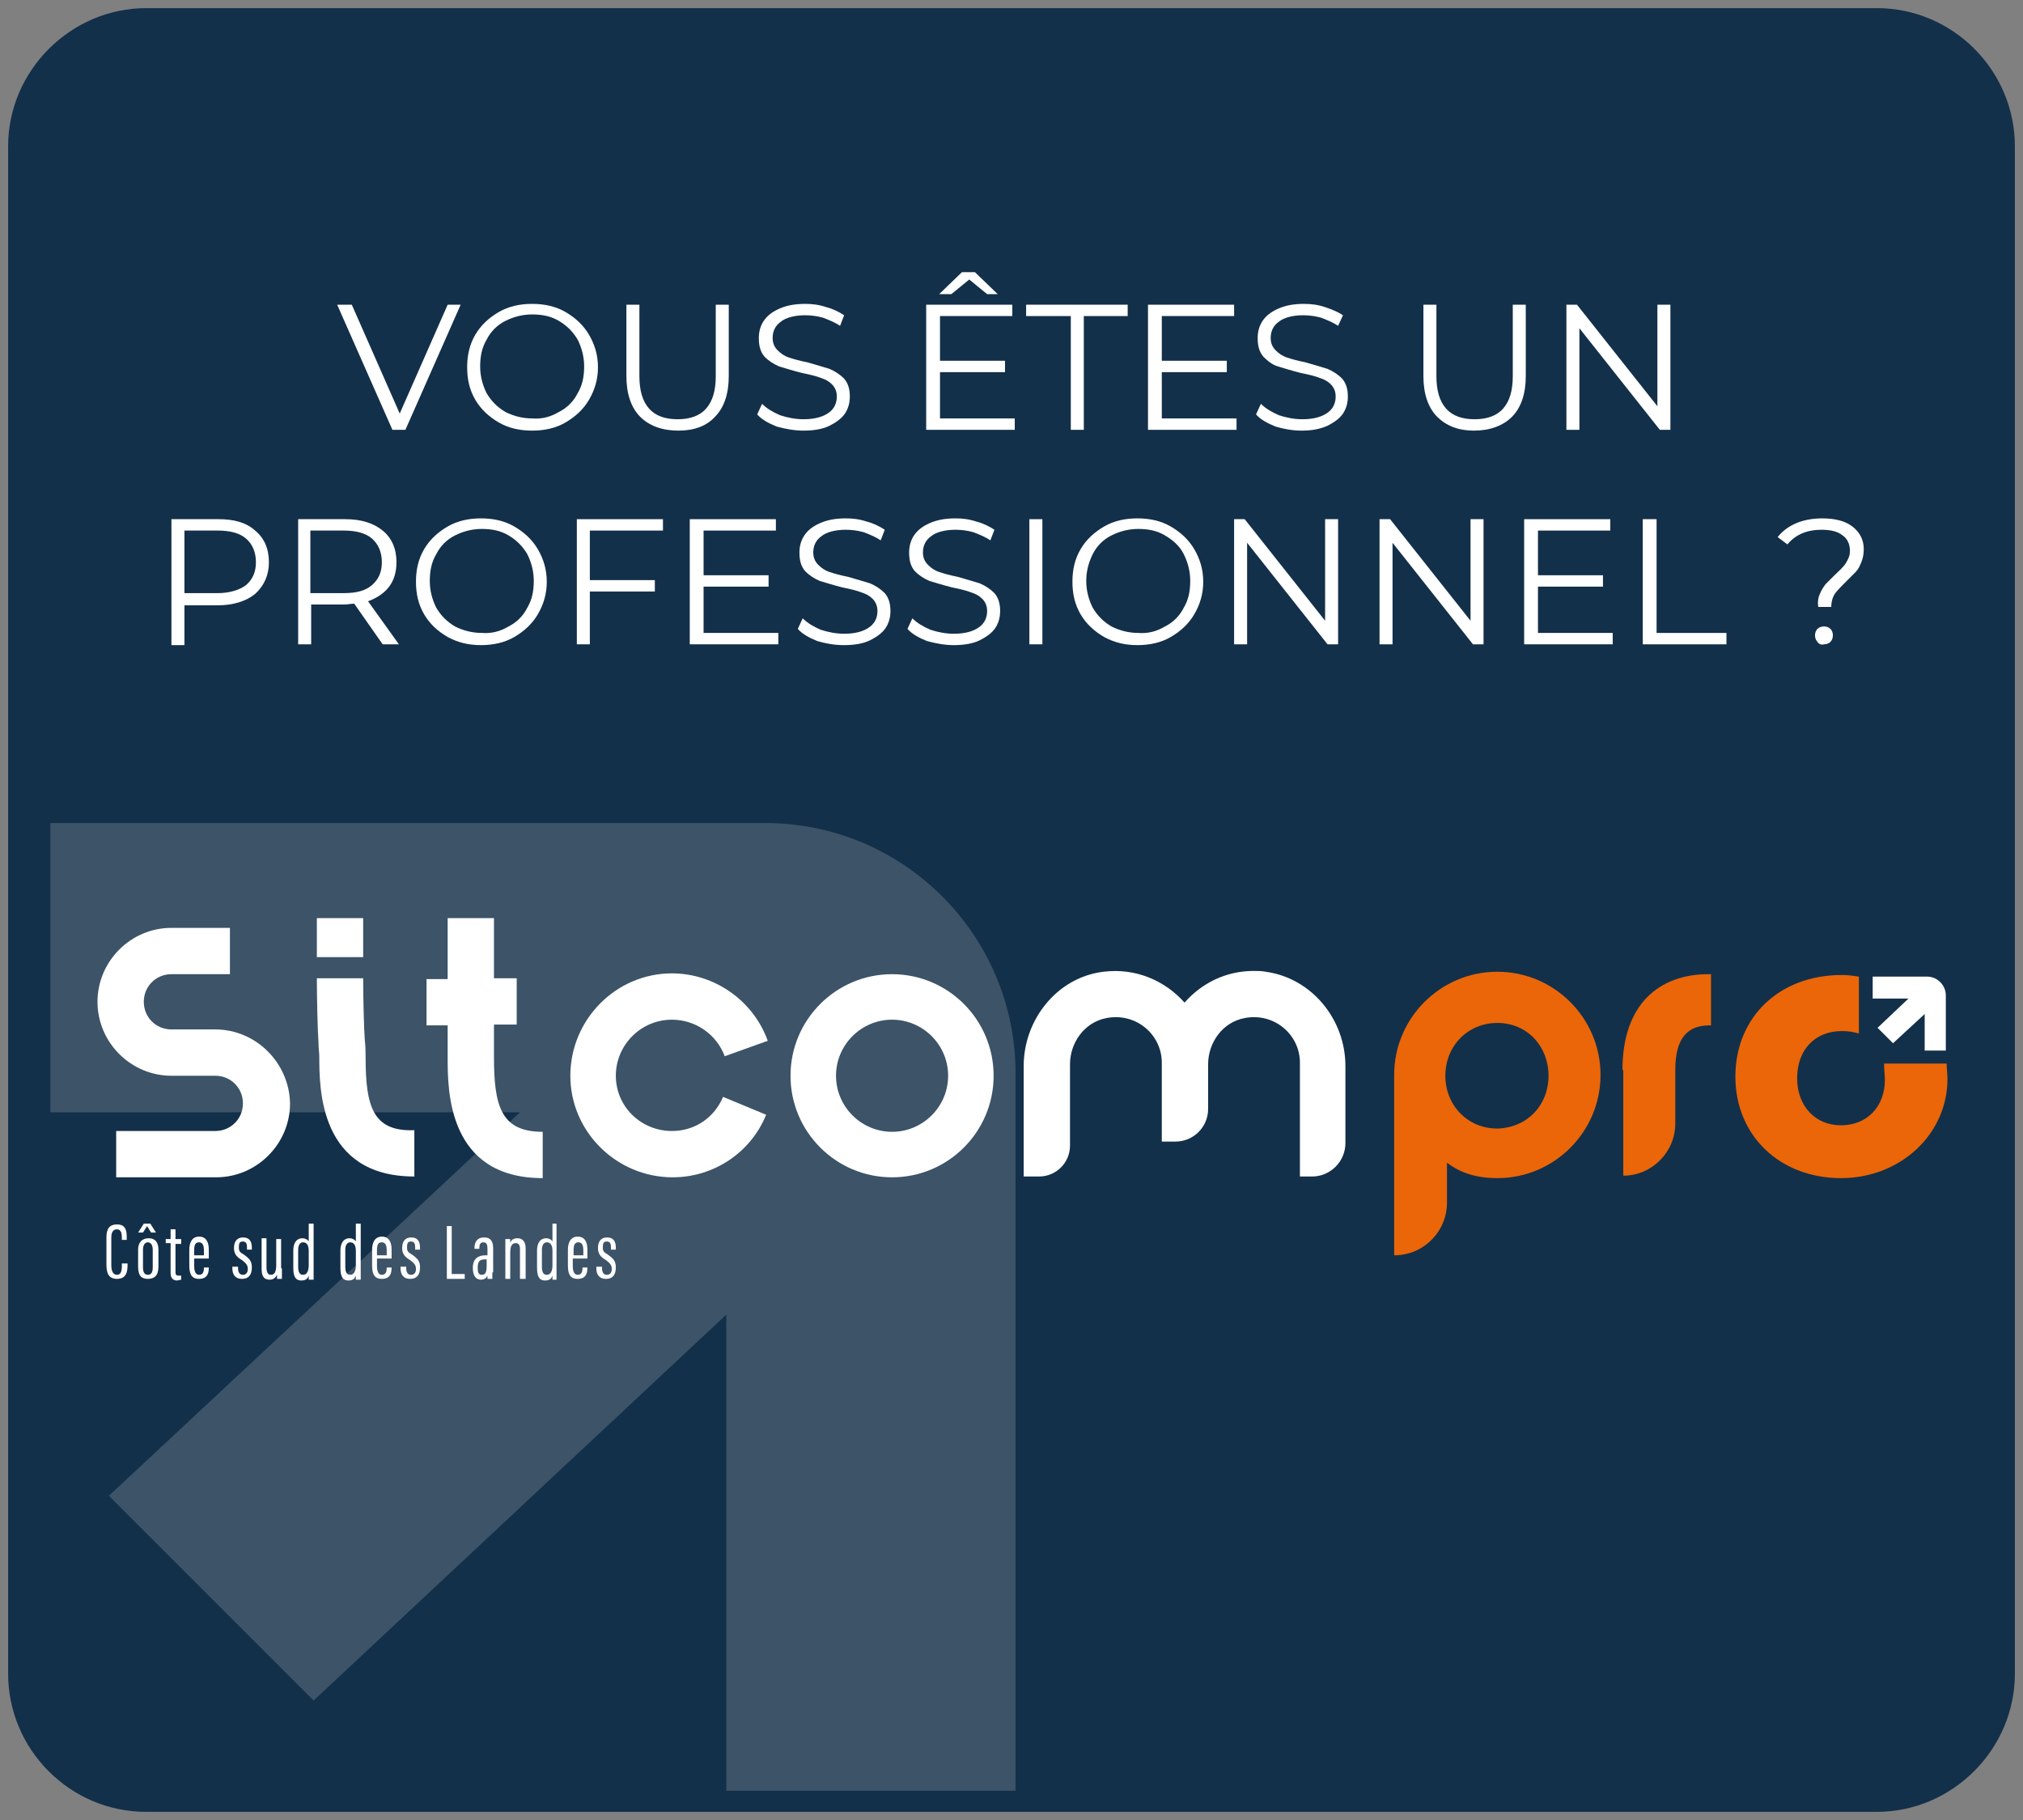 <?xml version="1.0" encoding="UTF-8"?>
<!-- Generator: Adobe Illustrator 27.9.6, SVG Export Plug-In . SVG Version: 9.03 Build 54986)  -->
<svg xmlns="http://www.w3.org/2000/svg" xmlns:xlink="http://www.w3.org/1999/xlink" version="1.1" id="Calque_1" x="0px" y="0px" viewBox="0 0 249 224" style="enable-background:new 0 0 249 224;" xml:space="preserve">
<rect x="0" y="0" width="249" height="224" fill="#808080" stroke="none"/>
<style type="text/css">
	.st0{fill:#13304A;}
	.st1{opacity:0.2;fill:#E5E5E5;}
	.st2{fill:#FFFFFF;}
	.st3{fill:#EB6608;}
</style>
<g>
	<path class="st0" d="M231,223H18c-9.4,0-17-7.7-17-17V18C1,8.7,8.7,1,18,1h213c9.4,0,17,7.7,17,17v188C248,215.3,240.3,223,231,223   z"></path>
</g>
<path class="st1" d="M125,220.4H89.4v-58.6l-50.8,47.5l-25.2-25.2L64,136.9H6.2v-35.6h88c17,0,30.8,13.8,30.8,30.8V220.4z"></path>
<g>
	<path class="st2" d="M56.7,37.5l-6.8,15.4h-1.6l-6.8-15.4h1.8l5.9,13.4l5.9-13.4H56.7z"></path>
	<path class="st2" d="M61.4,52c-1.2-0.7-2.2-1.6-2.9-2.8c-0.7-1.2-1-2.5-1-4c0-1.5,0.3-2.8,1-4c0.7-1.2,1.7-2.1,2.9-2.8   c1.2-0.7,2.6-1,4.1-1c1.5,0,2.9,0.3,4.1,1c1.2,0.7,2.2,1.6,2.9,2.8c0.7,1.2,1.1,2.5,1.1,4c0,1.5-0.4,2.8-1.1,4   c-0.7,1.2-1.7,2.1-2.9,2.8c-1.2,0.7-2.6,1-4.1,1C64,53,62.6,52.7,61.4,52z M68.8,50.7c1-0.5,1.8-1.3,2.3-2.3c0.6-1,0.8-2.1,0.8-3.3   c0-1.2-0.3-2.3-0.8-3.3c-0.6-1-1.3-1.7-2.3-2.3c-1-0.6-2.1-0.8-3.3-0.8c-1.2,0-2.3,0.3-3.3,0.8c-1,0.5-1.8,1.3-2.3,2.3   c-0.6,1-0.8,2.1-0.8,3.3c0,1.2,0.3,2.3,0.8,3.3c0.6,1,1.3,1.7,2.3,2.3c1,0.5,2.1,0.8,3.3,0.8C66.7,51.6,67.8,51.3,68.8,50.7z"></path>
	<path class="st2" d="M78.8,51.3c-1.1-1.1-1.7-2.8-1.7-5v-8.8h1.6v8.8c0,1.8,0.4,3.1,1.2,4c0.8,0.9,2,1.3,3.5,1.3   c1.5,0,2.7-0.4,3.5-1.3c0.8-0.9,1.2-2.2,1.2-4v-8.8h1.6v8.8c0,2.2-0.6,3.9-1.7,5C87,52.4,85.5,53,83.5,53S79.9,52.4,78.8,51.3z"></path>
	<path class="st2" d="M95.6,52.5c-1-0.4-1.9-0.9-2.4-1.5l0.6-1.3c0.6,0.6,1.3,1,2.2,1.4c0.9,0.3,1.9,0.5,2.9,0.5   c1.4,0,2.4-0.3,3.1-0.8c0.7-0.5,1-1.2,1-2c0-0.6-0.2-1.1-0.6-1.5c-0.4-0.4-0.8-0.6-1.4-0.8c-0.5-0.2-1.3-0.4-2.3-0.6   c-1.2-0.3-2.1-0.6-2.8-0.8c-0.7-0.3-1.3-0.7-1.8-1.2c-0.5-0.6-0.7-1.3-0.7-2.3c0-0.8,0.2-1.5,0.6-2.1c0.4-0.6,1-1.1,1.9-1.5   s1.9-0.6,3.2-0.6c0.9,0,1.7,0.1,2.6,0.4c0.8,0.2,1.6,0.6,2.2,1l-0.5,1.3c-0.6-0.4-1.3-0.7-2.1-1c-0.7-0.2-1.5-0.3-2.2-0.3   c-1.3,0-2.4,0.3-3,0.8c-0.7,0.5-1,1.2-1,2c0,0.6,0.2,1.1,0.6,1.5s0.8,0.7,1.4,0.9c0.6,0.2,1.3,0.4,2.3,0.6c1.1,0.3,2,0.6,2.7,0.8   c0.7,0.3,1.3,0.7,1.8,1.2c0.5,0.6,0.7,1.3,0.7,2.2c0,0.8-0.2,1.5-0.6,2.1c-0.4,0.6-1.1,1.1-1.9,1.5s-1.9,0.6-3.2,0.6   C97.8,53,96.7,52.8,95.6,52.5z"></path>
	<path class="st2" d="M124.9,51.5v1.4H114V37.5h10.6v1.4h-8.9v5.5h8v1.4h-8v5.7H124.9z M121.5,36.2l-2.2-1.8l-2.2,1.8h-1.5l2.8-2.7   h1.6l2.8,2.7H121.5z"></path>
	<path class="st2" d="M131.7,38.9h-5.4v-1.4h12.5v1.4h-5.4v14h-1.6V38.9z"></path>
	<path class="st2" d="M152.2,51.5v1.4h-10.9V37.5h10.6v1.4h-8.9v5.5h8v1.4h-8v5.7H152.2z"></path>
	<path class="st2" d="M157,52.5c-1-0.4-1.9-0.9-2.4-1.5l0.6-1.3c0.6,0.6,1.3,1,2.2,1.4c0.9,0.3,1.9,0.5,2.9,0.5   c1.4,0,2.4-0.3,3.1-0.8c0.7-0.5,1-1.2,1-2c0-0.6-0.2-1.1-0.6-1.5c-0.4-0.4-0.8-0.6-1.4-0.8c-0.5-0.2-1.3-0.4-2.3-0.6   c-1.2-0.3-2.1-0.6-2.8-0.8s-1.3-0.7-1.8-1.2c-0.5-0.6-0.7-1.3-0.7-2.3c0-0.8,0.2-1.5,0.6-2.1c0.4-0.6,1-1.1,1.9-1.5   s1.9-0.6,3.2-0.6c0.9,0,1.7,0.1,2.6,0.4s1.6,0.6,2.2,1l-0.6,1.3c-0.6-0.4-1.3-0.7-2.1-1c-0.7-0.2-1.5-0.3-2.2-0.3   c-1.3,0-2.4,0.3-3,0.8c-0.7,0.5-1,1.2-1,2c0,0.6,0.2,1.1,0.6,1.5s0.8,0.7,1.4,0.9c0.6,0.2,1.3,0.4,2.3,0.6c1.1,0.3,2,0.6,2.7,0.8   c0.7,0.3,1.3,0.7,1.8,1.2c0.5,0.6,0.7,1.3,0.7,2.2c0,0.8-0.2,1.5-0.6,2.1c-0.4,0.6-1.1,1.1-1.9,1.5c-0.9,0.4-1.9,0.6-3.2,0.6   C159.1,53,158,52.8,157,52.5z"></path>
	<path class="st2" d="M176.9,51.3c-1.1-1.1-1.7-2.8-1.7-5v-8.8h1.6v8.8c0,1.8,0.4,3.1,1.2,4c0.8,0.9,2,1.3,3.5,1.3   c1.5,0,2.7-0.4,3.5-1.3c0.8-0.9,1.2-2.2,1.2-4v-8.8h1.6v8.8c0,2.2-0.6,3.9-1.7,5s-2.7,1.7-4.7,1.7C179.5,53,178,52.4,176.9,51.3z"></path>
	<path class="st2" d="M205.6,37.5v15.4h-1.3l-9.9-12.5v12.5h-1.6V37.5h1.3L204,50V37.5H205.6z"></path>
	<path class="st2" d="M31.4,65.3c1.1,0.9,1.7,2.2,1.7,3.9c0,1.6-0.6,2.9-1.7,3.9c-1.1,0.9-2.7,1.4-4.6,1.4h-4.1v4.9h-1.6V63.9h5.8   C28.8,63.9,30.3,64.3,31.4,65.3z M30.3,72c0.8-0.7,1.2-1.6,1.2-2.8c0-1.2-0.4-2.2-1.2-2.9c-0.8-0.7-2-1-3.5-1h-4.1V73h4.1   C28.3,73,29.5,72.6,30.3,72z"></path>
	<path class="st2" d="M47.1,79.3l-3.5-5c-0.4,0-0.8,0.1-1.2,0.1h-4.1v4.9h-1.6V63.9h5.8c2,0,3.5,0.5,4.6,1.4   c1.1,0.9,1.7,2.2,1.7,3.9c0,1.2-0.3,2.2-0.9,3c-0.6,0.8-1.5,1.4-2.6,1.8l3.8,5.3H47.1z M45.8,72c0.8-0.7,1.2-1.6,1.2-2.8   c0-1.2-0.4-2.2-1.2-2.9c-0.8-0.7-2-1-3.5-1h-4.1V73h4.1C43.9,73,45,72.7,45.8,72z"></path>
	<path class="st2" d="M55.1,78.4c-1.2-0.7-2.2-1.6-2.9-2.8c-0.7-1.2-1-2.5-1-4c0-1.5,0.3-2.8,1-4c0.7-1.2,1.7-2.1,2.9-2.8   c1.2-0.7,2.6-1,4.1-1c1.5,0,2.9,0.3,4.1,1c1.2,0.7,2.2,1.6,2.9,2.8c0.7,1.2,1.1,2.5,1.1,4c0,1.5-0.4,2.8-1.1,4   c-0.7,1.2-1.7,2.1-2.9,2.8c-1.2,0.7-2.6,1-4.1,1C57.7,79.4,56.4,79.1,55.1,78.4z M62.6,77.1c1-0.5,1.8-1.3,2.3-2.3   c0.6-1,0.8-2.1,0.8-3.3c0-1.2-0.3-2.3-0.8-3.3c-0.6-1-1.3-1.7-2.3-2.3c-1-0.6-2.1-0.8-3.3-0.8c-1.2,0-2.3,0.3-3.3,0.8   c-1,0.5-1.8,1.3-2.3,2.3c-0.6,1-0.8,2.1-0.8,3.3c0,1.2,0.3,2.3,0.8,3.3c0.6,1,1.3,1.7,2.3,2.3c1,0.5,2.1,0.8,3.3,0.8   C60.5,78,61.6,77.7,62.6,77.1z"></path>
	<path class="st2" d="M72.6,65.3v6.1h8v1.4h-8v6.5H71V63.9h10.6v1.4H72.6z"></path>
	<path class="st2" d="M95.8,77.9v1.4H84.9V63.9h10.6v1.4h-8.9v5.5h8v1.4h-8v5.7H95.8z"></path>
	<path class="st2" d="M100.6,78.9c-1-0.4-1.9-0.9-2.4-1.5l0.6-1.3c0.6,0.6,1.3,1,2.2,1.4c0.9,0.3,1.9,0.5,2.9,0.5   c1.4,0,2.4-0.3,3.1-0.8c0.7-0.5,1-1.2,1-2c0-0.6-0.2-1.1-0.6-1.5c-0.4-0.4-0.8-0.6-1.4-0.8c-0.5-0.2-1.3-0.4-2.3-0.6   c-1.2-0.3-2.1-0.6-2.8-0.8c-0.7-0.3-1.3-0.7-1.8-1.2c-0.5-0.6-0.7-1.3-0.7-2.3c0-0.8,0.2-1.5,0.6-2.1c0.4-0.6,1-1.1,1.9-1.5   s1.9-0.6,3.2-0.6c0.9,0,1.7,0.1,2.6,0.4c0.8,0.2,1.6,0.6,2.2,1l-0.5,1.3c-0.6-0.4-1.3-0.7-2.1-1c-0.7-0.2-1.5-0.3-2.2-0.3   c-1.3,0-2.4,0.3-3,0.8c-0.7,0.5-1,1.2-1,2c0,0.6,0.2,1.1,0.6,1.5s0.8,0.7,1.4,0.9c0.6,0.2,1.3,0.4,2.3,0.6c1.1,0.3,2,0.6,2.7,0.8   c0.7,0.3,1.3,0.7,1.8,1.2c0.5,0.6,0.7,1.3,0.7,2.2c0,0.8-0.2,1.5-0.6,2.1c-0.4,0.6-1.1,1.1-1.9,1.5s-1.9,0.6-3.2,0.6   C102.7,79.4,101.6,79.2,100.6,78.9z"></path>
	<path class="st2" d="M114.1,78.9c-1-0.4-1.9-0.9-2.4-1.5l0.6-1.3c0.6,0.6,1.3,1,2.2,1.4c0.9,0.3,1.9,0.5,2.9,0.5   c1.4,0,2.4-0.3,3.1-0.8c0.7-0.5,1-1.2,1-2c0-0.6-0.2-1.1-0.6-1.5c-0.4-0.4-0.8-0.6-1.4-0.8c-0.5-0.2-1.3-0.4-2.3-0.6   c-1.2-0.3-2.1-0.6-2.8-0.8c-0.7-0.3-1.3-0.7-1.8-1.2c-0.5-0.6-0.7-1.3-0.7-2.3c0-0.8,0.2-1.5,0.6-2.1c0.4-0.6,1-1.1,1.9-1.5   s1.9-0.6,3.2-0.6c0.9,0,1.7,0.1,2.6,0.4c0.8,0.2,1.6,0.6,2.2,1l-0.5,1.3c-0.6-0.4-1.3-0.7-2.1-1c-0.7-0.2-1.5-0.3-2.2-0.3   c-1.3,0-2.4,0.3-3,0.8c-0.7,0.5-1,1.2-1,2c0,0.6,0.2,1.1,0.6,1.5s0.8,0.7,1.4,0.9c0.6,0.2,1.3,0.4,2.3,0.6c1.1,0.3,2,0.6,2.7,0.8   c0.7,0.3,1.3,0.7,1.8,1.2c0.5,0.6,0.7,1.3,0.7,2.2c0,0.8-0.2,1.5-0.6,2.1c-0.4,0.6-1.1,1.1-1.9,1.5s-1.9,0.6-3.2,0.6   C116.3,79.4,115.2,79.2,114.1,78.9z"></path>
	<path class="st2" d="M126.7,63.9h1.6v15.4h-1.6V63.9z"></path>
	<path class="st2" d="M135.9,78.4c-1.2-0.7-2.2-1.6-2.9-2.8c-0.7-1.2-1-2.5-1-4c0-1.5,0.3-2.8,1-4c0.7-1.2,1.7-2.1,2.9-2.8   c1.2-0.7,2.6-1,4.1-1s2.9,0.3,4.1,1c1.2,0.7,2.2,1.6,2.9,2.8s1.1,2.5,1.1,4c0,1.5-0.4,2.8-1.1,4c-0.7,1.2-1.7,2.1-2.9,2.8   c-1.2,0.7-2.6,1-4.1,1S137.2,79.1,135.9,78.4z M143.4,77.1c1-0.5,1.8-1.3,2.3-2.3c0.6-1,0.8-2.1,0.8-3.3c0-1.2-0.3-2.3-0.8-3.3   s-1.3-1.7-2.3-2.3c-1-0.6-2.1-0.8-3.3-0.8c-1.2,0-2.3,0.3-3.3,0.8c-1,0.5-1.8,1.3-2.3,2.3s-0.8,2.1-0.8,3.3c0,1.2,0.3,2.3,0.8,3.3   c0.6,1,1.3,1.7,2.3,2.3c1,0.5,2.1,0.8,3.3,0.8C141.3,78,142.4,77.7,143.4,77.1z"></path>
	<path class="st2" d="M164.7,63.9v15.4h-1.3l-9.9-12.5v12.5h-1.6V63.9h1.3l9.9,12.5V63.9H164.7z"></path>
	<path class="st2" d="M182.6,63.9v15.4h-1.3l-9.9-12.5v12.5h-1.6V63.9h1.3l9.9,12.5V63.9H182.6z"></path>
	<path class="st2" d="M198.5,77.9v1.4h-10.9V63.9h10.6v1.4h-8.9v5.5h8v1.4h-8v5.7H198.5z"></path>
	<path class="st2" d="M202.3,63.9h1.6v14h8.6v1.4h-10.3V63.9z"></path>
	<path class="st2" d="M224,73.1c0.2-0.5,0.4-0.8,0.7-1.2c0.3-0.3,0.7-0.7,1.1-1.1c0.6-0.6,1.1-1,1.4-1.5s0.5-0.9,0.5-1.5   c0-0.8-0.3-1.5-0.9-1.9c-0.6-0.5-1.5-0.7-2.6-0.7c-1.8,0-3.2,0.6-4.2,1.8l-1.2-0.9c1.2-1.5,3.1-2.3,5.5-2.3c1.5,0,2.8,0.3,3.7,1   c0.9,0.7,1.4,1.6,1.4,2.8c0,0.6-0.1,1.1-0.3,1.6c-0.2,0.5-0.4,0.9-0.7,1.2c-0.3,0.3-0.7,0.7-1.1,1.1c-0.6,0.6-1.1,1.1-1.4,1.5   c-0.3,0.4-0.5,1-0.5,1.7h-1.6C223.7,74.1,223.8,73.5,224,73.1z M223.7,79c-0.2-0.2-0.3-0.5-0.3-0.8c0-0.3,0.1-0.6,0.3-0.8   c0.2-0.2,0.5-0.3,0.8-0.3c0.3,0,0.6,0.1,0.8,0.3c0.2,0.2,0.3,0.5,0.3,0.8c0,0.3-0.1,0.6-0.3,0.8c-0.2,0.2-0.5,0.3-0.8,0.3   C224.2,79.4,223.9,79.3,223.7,79z"></path>
</g>
<g id="SITCOM_PRO_00000147207460158785286260000012285676575768744615_">
	<g>
		<g>
			<g>
				<path class="st2" d="M26.5,126.7h-0.6v0h-4.8c-1.9,0-3.4-1.5-3.4-3.4c0-1.9,1.5-3.4,3.4-3.4h7.2v-5.7h-7.2c-5,0-9.1,4.1-9.1,9.1      c0,5,4.1,9.1,9.1,9.1h5.4v0c1.9,0,3.4,1.5,3.4,3.4c0,1.9-1.5,3.4-3.4,3.4H14.3v5.7h12.3c5,0,9.1-4.1,9.1-9.1      C35.6,130.8,31.5,126.7,26.5,126.7z"></path>
				<path class="st2" d="M60.8,130.1v-4h2.8v-5.7h-2.8V113h-5.7v7.5h-2.6v5.7h2.6v4c0,4,0,14.8,11.7,14.8v-5.7      C61.7,139.3,60.8,136.2,60.8,130.1z"></path>
				<path class="st2" d="M45,130.1c0-0.6,0-1.2-0.1-2.1c-0.1-1.3-0.2-5.2-0.2-7.6H39c0,2.5,0.1,6.6,0.2,7.9c0,0.7,0.1,1.3,0.1,1.7      c0,4,0,14.8,11.7,14.8v-5.7C45.9,139.3,45,136.2,45,130.1z"></path>
				<rect x="39" y="113" class="st2" width="5.7" height="4.8"></rect>
				<path class="st2" d="M109.8,119.9c-6.9,0-12.5,5.6-12.5,12.5c0,6.9,5.6,12.5,12.5,12.5c6.9,0,12.5-5.6,12.5-12.5      C122.3,125.5,116.7,119.9,109.8,119.9z M109.8,139.3c-3.8,0-6.9-3.1-6.9-6.9c0-3.8,3.1-6.9,6.9-6.9c3.8,0,6.9,3.1,6.9,6.9      C116.7,136.2,113.6,139.3,109.8,139.3z"></path>
				<path class="st2" d="M82.7,125.5c2.9,0,5.5,1.8,6.5,4.5l5.3-1.9c-1.8-5-6.6-8.3-11.8-8.3c-6.9,0-12.5,5.7-12.5,12.6      c0,6.9,5.7,12.5,12.6,12.5c5,0,9.6-3,11.5-7.7L89,135c-1.1,2.6-3.5,4.2-6.3,4.2c-3.8,0-6.9-3-6.9-6.8      C75.8,128.6,78.9,125.5,82.7,125.5z"></path>
				<path class="st2" d="M155.8,119.6c-0.5-0.1-1-0.1-1.5-0.1c-3.4,0-6.4,1.5-8.5,3.9c-2.4-2.7-6-4.3-10-3.8      c-5.7,0.7-9.8,5.9-9.8,11.6v13.6h1.9c2.1,0,3.8-1.7,3.8-3.8V131c0-2.7,1.8-5.2,4.5-5.7c3.6-0.7,6.8,2,6.8,5.5v9.7h1.7      c2.2,0,4-1.8,4-4V131c0-2.7,1.8-5.2,4.5-5.7c3.6-0.7,6.8,2,6.8,5.5v14h1.5c2.3,0,4.1-1.9,4.1-4.1v-9.5      C165.6,125.5,161.5,120.4,155.8,119.6z"></path>
			</g>
			<path class="st2" d="M15.7,155.5v0.2c0,0.9-0.2,1.7-1.3,1.7c-1.1,0-1.3-0.8-1.3-1.8v-3.3c0-1.1,0.4-1.6,1.3-1.6     c1.1,0,1.2,0.8,1.2,1.6v0.3h-0.6v-0.3c0-0.5-0.1-1-0.6-1c-0.5,0-0.7,0.4-0.7,1v3.4c0,0.7,0.2,1.2,0.7,1.2c0.5,0,0.6-0.5,0.6-1.1     v-0.3H15.7z"></path>
			<path class="st2" d="M19.5,153.8v2.1c0,1.1-0.5,1.5-1.3,1.5c-0.8,0-1.2-0.4-1.2-1.5v-2.1c0-0.9,0.5-1.4,1.3-1.4     C19.1,152.4,19.5,152.9,19.5,153.8 M18.5,150.6l0.7,1.1h-0.6l-0.5-0.8l-0.5,0.8h-0.6l0.7-1.1H18.5z M17.6,153.8v2.2     c0,0.6,0.2,0.9,0.6,0.9c0.4,0,0.6-0.3,0.6-0.9v-2.2c0-0.5-0.2-0.9-0.6-0.9C17.8,152.9,17.6,153.3,17.6,153.8"></path>
			<path class="st2" d="M20.4,152.5H21v-1.2h0.6v1.2h0.7v0.6h-0.7v3.4c0,0.3,0,0.5,0.4,0.5c0.1,0,0.2,0,0.3,0v0.5     c-0.1,0-0.4,0.1-0.5,0.1c-0.4,0-0.8-0.2-0.8-0.9V153h-0.6V152.5z"></path>
			<path class="st2" d="M23.9,155v0.8c0,0.5,0.1,1.1,0.6,1.1c0.5,0,0.6-0.4,0.6-0.9v0h0.6v0c0,0.6-0.1,1.4-1.2,1.4     c-1,0-1.2-0.7-1.2-1.7v-1.9c0-0.8,0.3-1.6,1.2-1.6c0.9,0,1.2,0.7,1.2,1.6v1.1H23.9z M25.1,154.5v-0.6c0-0.5-0.1-1-0.6-1     c-0.5,0-0.6,0.4-0.6,1v0.6H25.1z"></path>
			<path class="st2" d="M29.3,155.9v0.2c0,0.5,0.2,0.8,0.6,0.8c0.4,0,0.6-0.3,0.6-0.7c0-0.5-0.2-0.7-0.7-1.1c-0.7-0.4-1-0.8-1-1.5     c0-0.7,0.3-1.3,1.1-1.3c0.9,0,1.1,0.6,1.1,1.3v0.2h-0.6v-0.3c0-0.4-0.1-0.7-0.5-0.7c-0.4,0-0.5,0.2-0.5,0.7s0.1,0.6,0.6,0.9     c0.7,0.5,1,0.8,1,1.6c0,0.9-0.4,1.4-1.2,1.4c-0.9,0-1.2-0.6-1.2-1.3v-0.2H29.3z"></path>
			<path class="st2" d="M34.7,156.1c0,0.6,0,1.1,0,1.3h-0.6c0-0.1,0-0.3,0-0.5c-0.2,0.4-0.5,0.6-0.9,0.6c-0.4,0-1-0.1-1-1.3v-3.8     h0.6v3.6c0,0.6,0.2,0.9,0.5,0.9c0.4,0,0.7-0.2,0.7-1.2v-3.2h0.6V156.1z"></path>
			<path class="st2" d="M38.6,150.6v5.6c0,0.5,0,1,0,1.3H38c0-0.1,0-0.4,0-0.5c-0.1,0.3-0.3,0.6-0.9,0.6c-0.8,0-1-0.6-1-1.6v-2.1     c0-0.9,0.4-1.5,1.1-1.5c0.4,0,0.7,0.2,0.8,0.4v-2.2H38.6z M36.7,155.9c0,0.7,0.2,1,0.6,1c0.5,0,0.7-0.5,0.7-1.2V154     c0-0.5-0.1-1.1-0.7-1.1c-0.4,0-0.6,0.4-0.6,0.9V155.9z"></path>
			<path class="st2" d="M44.4,150.6v5.6c0,0.5,0,1,0,1.3h-0.6c0-0.1,0-0.4,0-0.5c-0.1,0.3-0.3,0.6-0.9,0.6c-0.8,0-1-0.6-1-1.6v-2.1     c0-0.9,0.4-1.5,1.1-1.5c0.4,0,0.7,0.2,0.8,0.4v-2.2H44.4z M42.5,155.9c0,0.7,0.2,1,0.6,1c0.5,0,0.7-0.5,0.7-1.2V154     c0-0.5-0.1-1.1-0.7-1.1c-0.4,0-0.6,0.4-0.6,0.9V155.9z"></path>
			<path class="st2" d="M46.4,155v0.8c0,0.5,0.1,1.1,0.6,1.1c0.5,0,0.6-0.4,0.6-0.9v0h0.6v0c0,0.6-0.1,1.4-1.2,1.4     c-1,0-1.2-0.7-1.2-1.7v-1.9c0-0.8,0.3-1.6,1.2-1.6c0.9,0,1.2,0.7,1.2,1.6v1.1H46.4z M47.6,154.5v-0.6c0-0.5-0.1-1-0.6-1     c-0.5,0-0.6,0.4-0.6,1v0.6H47.6z"></path>
			<path class="st2" d="M50,155.9v0.2c0,0.5,0.2,0.8,0.6,0.8c0.4,0,0.6-0.3,0.6-0.7c0-0.5-0.2-0.7-0.7-1.1c-0.7-0.4-1-0.8-1-1.5     c0-0.7,0.3-1.3,1.1-1.3c0.9,0,1.1,0.6,1.1,1.3v0.2h-0.6v-0.3c0-0.4-0.1-0.7-0.5-0.7c-0.4,0-0.5,0.2-0.5,0.7s0.1,0.6,0.6,0.9     c0.7,0.5,1,0.8,1,1.6c0,0.9-0.4,1.4-1.2,1.4c-0.9,0-1.2-0.6-1.2-1.3v-0.2H50z"></path>
			<polygon class="st2" points="55,150.9 55.6,150.9 55.6,156.8 57.2,156.8 57.2,157.4 55,157.4    "></polygon>
			<path class="st2" d="M60.6,156.6c0,0.3,0,0.7,0,0.8h-0.6c0-0.1,0-0.3,0-0.4c-0.2,0.4-0.5,0.5-0.8,0.5c-0.7,0-1-0.6-1-1.4V156     c0-1.1,0.7-1.5,1.5-1.5H60v-0.8c0-0.5-0.1-0.8-0.5-0.8c-0.4,0-0.5,0.3-0.5,0.7v0.1h-0.6v-0.1c0-0.7,0.3-1.3,1.2-1.3     c0.8,0,1.1,0.5,1.1,1.3V156.6z M60,155h-0.3c-0.6,0-0.9,0.2-0.9,1v0.1c0,0.5,0.1,0.8,0.5,0.8c0.5,0,0.6-0.4,0.6-1.2V155z"></path>
			<path class="st2" d="M62.2,154c0-1,0-1.3,0-1.5h0.6c0,0.1,0,0.3,0,0.5c0.1-0.4,0.4-0.6,0.9-0.6c0.5,0,1,0.3,1,1.2v3.8H64v-3.7     c0-0.5-0.2-0.7-0.5-0.7c-0.4,0-0.7,0.2-0.7,1.2v3.2h-0.6V154z"></path>
			<path class="st2" d="M68.5,150.6v5.6c0,0.5,0,1,0,1.3H68c0-0.1,0-0.4,0-0.5c-0.1,0.3-0.3,0.6-0.9,0.6c-0.8,0-1-0.6-1-1.6v-2.1     c0-0.9,0.4-1.5,1.1-1.5c0.4,0,0.7,0.2,0.8,0.4v-2.2H68.5z M66.7,155.9c0,0.7,0.2,1,0.6,1c0.5,0,0.7-0.5,0.7-1.2V154     c0-0.5-0.1-1.1-0.7-1.1c-0.4,0-0.6,0.4-0.6,0.9V155.9z"></path>
			<path class="st2" d="M70.5,155v0.8c0,0.5,0.1,1.1,0.6,1.1c0.5,0,0.6-0.4,0.6-0.9v0h0.6v0c0,0.6-0.1,1.4-1.2,1.4     c-1,0-1.2-0.7-1.2-1.7v-1.9c0-0.8,0.3-1.6,1.2-1.6c0.9,0,1.2,0.7,1.2,1.6v1.1H70.5z M71.8,154.5v-0.6c0-0.5-0.1-1-0.6-1     c-0.5,0-0.6,0.4-0.6,1v0.6H71.8z"></path>
			<path class="st2" d="M74.1,155.9v0.2c0,0.5,0.2,0.8,0.6,0.8c0.4,0,0.6-0.3,0.6-0.7c0-0.5-0.2-0.7-0.7-1.1c-0.7-0.4-1-0.8-1-1.5     c0-0.7,0.3-1.3,1.1-1.3c0.9,0,1.1,0.6,1.1,1.3v0.2h-0.6v-0.3c0-0.4-0.1-0.7-0.5-0.7c-0.4,0-0.5,0.2-0.5,0.7s0.1,0.6,0.6,0.9     c0.7,0.5,1,0.8,1,1.6c0,0.9-0.4,1.4-1.2,1.4c-0.9,0-1.2-0.6-1.2-1.3v-0.2H74.1z"></path>
		</g>
	</g>
	<path class="st3" d="M184.3,119.6c7,0,12.7,5.7,12.7,12.7s-5.7,12.7-12.7,12.7c-2.5,0-4.5-0.6-6.2-1.9v4.9c0,3.6-2.9,6.5-6.5,6.5h0   v-22.2C171.6,125.3,177.3,119.6,184.3,119.6z M190.6,132.4c0-3.6-2.6-6.5-6.3-6.5c-3.6,0-6.4,2.8-6.4,6.5c0,3.6,2.7,6.5,6.4,6.5   C188,138.8,190.6,136,190.6,132.4z"></path>
	<path class="st3" d="M199.7,131.7c0-8.1,4.5-11.8,10.6-11.8h0.3v6.3h-0.2c-2.8,0-4.2,1.7-4.2,5.5v6.6c0,3.5-2.9,6.4-6.4,6.4l0,0   V131.7z"></path>
	<g>
		<path class="st3" d="M232,132.9c0,3.3-2.2,5.6-5.4,5.6c-3.2,0-5.4-2.4-5.4-5.8c0-3.5,2.2-5.8,5.5-5.8c0.8,0,1.4,0.1,2.1,0.3v-7    c-0.7-0.1-1.3-0.2-2.1-0.2c-7.7,0-13.1,5.2-13.1,12.5c0,7.3,5.5,12.5,13,12.5c7.3,0,13.1-5.4,13.1-12.2c0-0.7-0.1-1.3-0.1-1.9    h-7.7C231.9,131.7,232,132.3,232,132.9z"></path>
	</g>
	<path class="st2" d="M239.6,129.3h-2.7v-4.5l-3.9,3.6l-1.9-1.9l3.8-3.6h-4.4v-2.7h6.7c1.3,0,2.3,1.1,2.3,2.3V129.3z"></path>
</g>
</svg>
